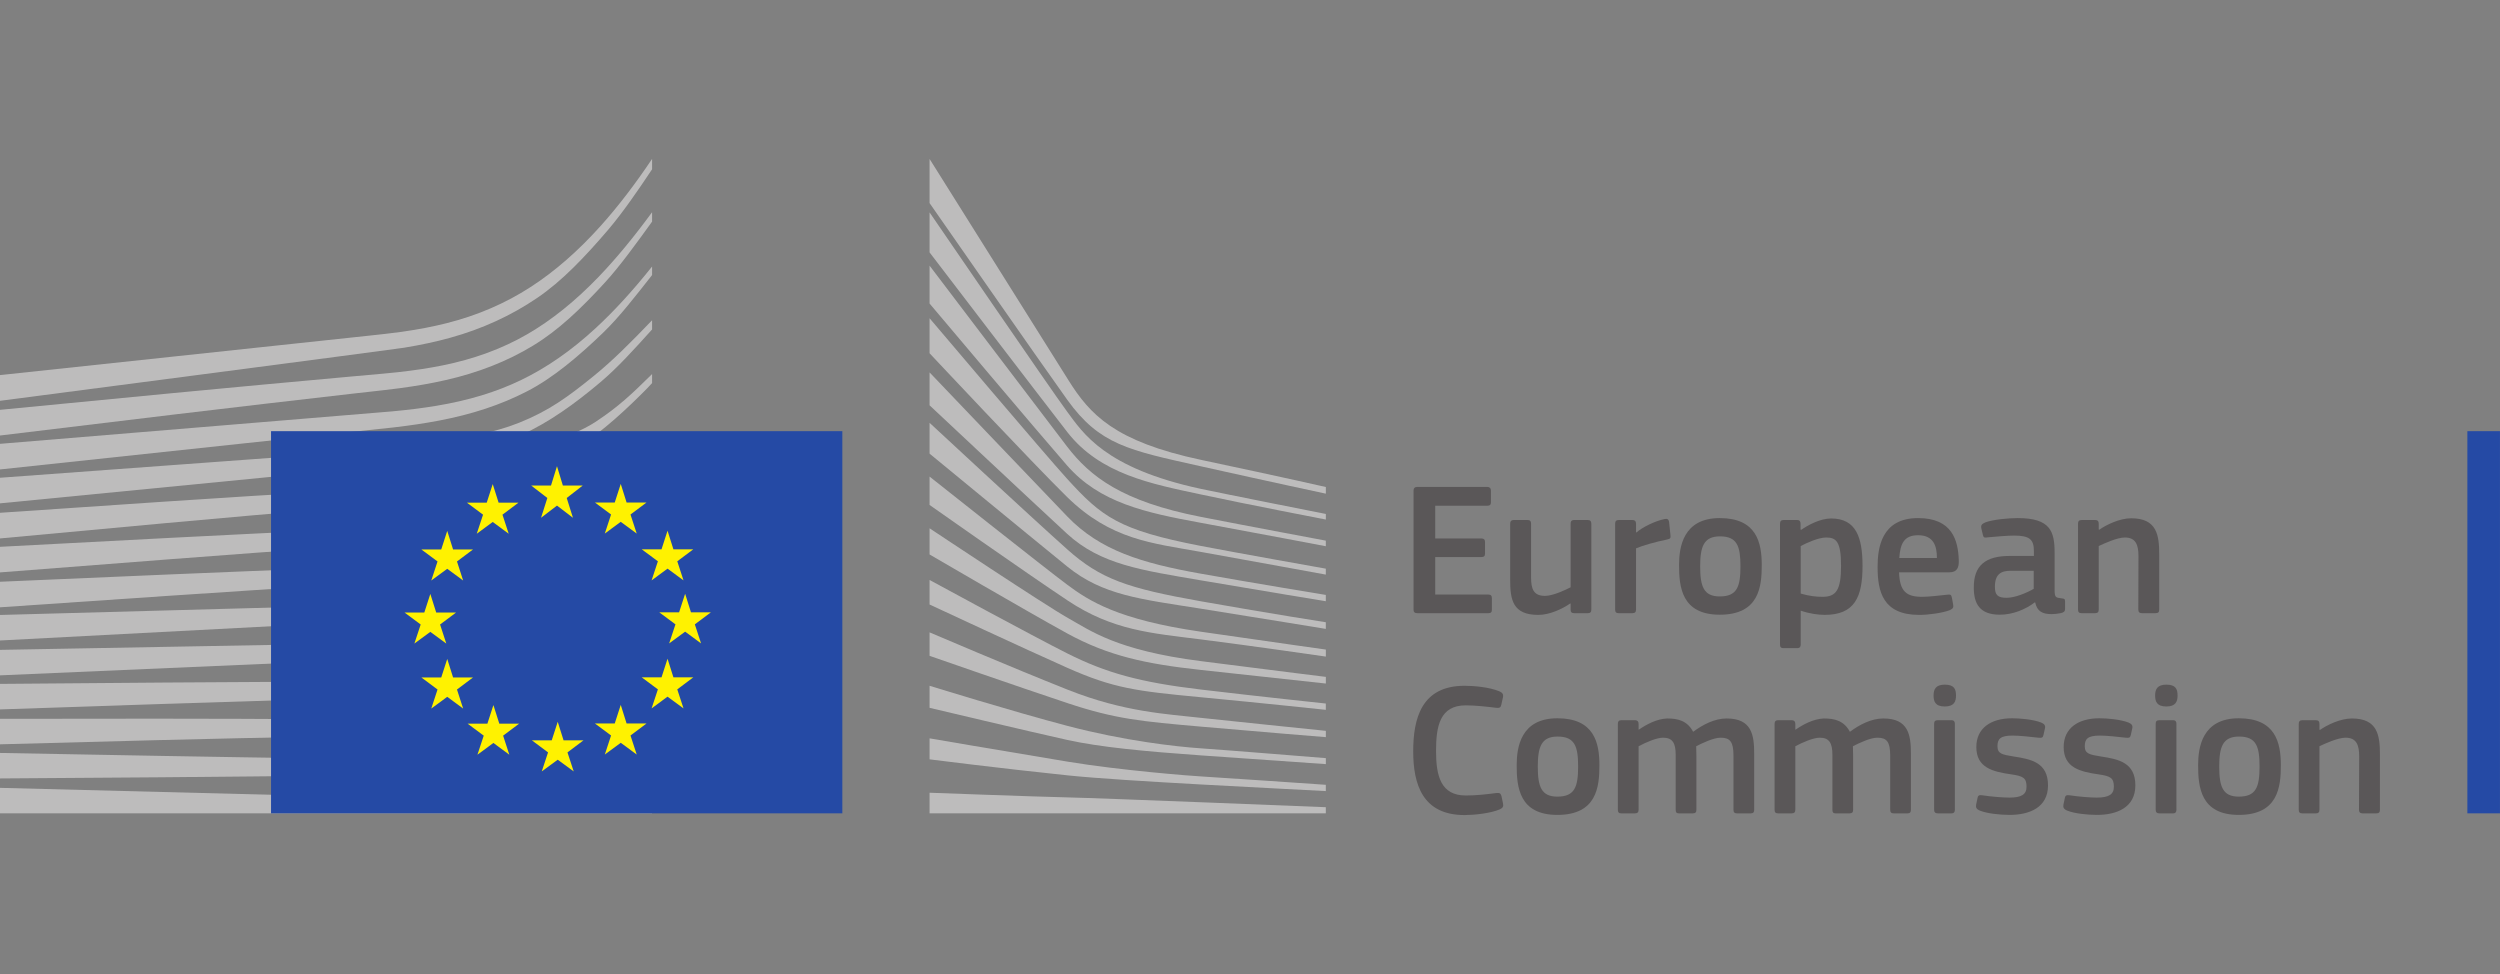 <svg width="77" height="30" viewBox="0 0 77 30" fill="none" xmlns="http://www.w3.org/2000/svg">
<rect x="0" y="0" width="77" height="30" fill="#808080" stroke="none"/>
<g clip-path="url(#clip0_202_1991)">
<path d="M43.537 15.114C43.537 15.038 43.572 14.997 43.654 14.997H45.81C45.88 14.997 45.921 15.038 45.921 15.108V15.471C45.921 15.542 45.891 15.577 45.804 15.577H44.205V16.584H45.622C45.698 16.584 45.739 16.619 45.739 16.689V17.052C45.739 17.123 45.71 17.158 45.622 17.158H44.205V18.312H45.845C45.915 18.312 45.95 18.347 45.95 18.423V18.78C45.95 18.856 45.921 18.886 45.839 18.886H43.654C43.572 18.886 43.537 18.851 43.537 18.78V15.114Z" fill="#5A5758"/>
<path d="M48.902 18.886H48.486C48.398 18.886 48.375 18.845 48.375 18.774V18.593L48.363 18.587C48.135 18.745 47.737 18.939 47.38 18.939C46.589 18.939 46.513 18.47 46.513 17.855V16.133C46.513 16.063 46.542 16.016 46.624 16.016H47.051C47.128 16.016 47.157 16.057 47.157 16.133V17.779C47.157 18.13 47.227 18.353 47.584 18.353C47.836 18.353 48.223 18.166 48.375 18.089V16.133C48.375 16.063 48.398 16.016 48.486 16.016H48.902C48.984 16.016 49.013 16.057 49.013 16.133V18.774C49.013 18.851 48.984 18.886 48.902 18.886Z" fill="#5A5758"/>
<path d="M50.39 18.774C50.39 18.845 50.361 18.886 50.279 18.886H49.857C49.776 18.886 49.746 18.851 49.746 18.774V16.133C49.746 16.057 49.776 16.016 49.857 16.016H50.273C50.361 16.016 50.39 16.063 50.39 16.133V16.391L50.402 16.402C50.578 16.238 50.994 16.039 51.269 15.987C51.345 15.969 51.398 15.987 51.409 16.086L51.45 16.479C51.456 16.561 51.462 16.596 51.339 16.619C51.011 16.684 50.595 16.801 50.39 16.889V18.774Z" fill="#5A5758"/>
<path d="M52.974 16.52C52.476 16.52 52.365 16.836 52.365 17.445C52.365 18.066 52.476 18.37 52.968 18.37C53.501 18.37 53.606 18.072 53.606 17.445C53.606 16.824 53.507 16.52 52.974 16.52ZM52.968 18.933C51.791 18.933 51.715 18.072 51.715 17.404C51.715 16.854 51.838 15.957 52.968 15.957C54.104 15.957 54.262 16.713 54.262 17.404C54.262 18.072 54.18 18.933 52.968 18.933Z" fill="#5A5758"/>
<path d="M56.247 16.555C56.007 16.555 55.638 16.725 55.462 16.818V18.282C55.726 18.359 55.937 18.382 56.136 18.382C56.558 18.382 56.704 18.165 56.704 17.427C56.704 16.684 56.558 16.555 56.247 16.555ZM56.2 18.938C56.007 18.938 55.738 18.903 55.468 18.81L55.462 18.816V19.846C55.462 19.911 55.445 19.963 55.351 19.963H54.935C54.842 19.963 54.824 19.922 54.824 19.846V16.133C54.824 16.057 54.853 16.016 54.935 16.016H55.351C55.433 16.016 55.457 16.063 55.457 16.133V16.309L55.474 16.32C55.685 16.174 56.06 15.969 56.4 15.969C57.167 15.969 57.366 16.549 57.366 17.433C57.366 18.388 57.126 18.938 56.2 18.938Z" fill="#5A5758"/>
<path d="M58.498 17.187H59.657C59.657 16.83 59.564 16.485 59.077 16.485C58.644 16.485 58.527 16.748 58.498 17.187ZM58.492 17.627C58.509 18.218 58.72 18.382 59.2 18.382C59.411 18.382 59.739 18.341 59.962 18.318C60.067 18.306 60.102 18.306 60.12 18.417L60.155 18.61C60.173 18.698 60.161 18.745 60.056 18.792C59.827 18.88 59.4 18.939 59.113 18.939C57.994 18.939 57.83 18.224 57.83 17.463C57.83 16.895 57.935 15.957 59.077 15.957C60.126 15.957 60.313 16.637 60.331 17.269C60.337 17.48 60.278 17.627 60.044 17.627H58.492Z" fill="#5A5758"/>
<path d="M62.638 17.58H61.923C61.631 17.58 61.443 17.685 61.443 18.072C61.443 18.329 61.531 18.412 61.806 18.412C62.058 18.412 62.415 18.265 62.638 18.136V17.58ZM62.673 18.552C62.38 18.775 61.988 18.933 61.595 18.933C60.975 18.933 60.793 18.593 60.793 18.101C60.787 17.416 61.156 17.123 61.894 17.123H62.644V16.971C62.644 16.619 62.515 16.496 62.035 16.496C61.841 16.496 61.472 16.526 61.238 16.549C61.121 16.567 61.092 16.561 61.074 16.479L61.022 16.262C61.01 16.186 61.027 16.139 61.156 16.086C61.408 15.998 61.871 15.957 62.146 15.957C63.159 15.957 63.282 16.373 63.282 17.029V18.16C63.282 18.4 63.312 18.406 63.493 18.429C63.581 18.435 63.604 18.453 63.604 18.517V18.763C63.604 18.827 63.563 18.868 63.464 18.886C63.37 18.904 63.276 18.915 63.188 18.915C62.913 18.915 62.743 18.833 62.685 18.558L62.673 18.552Z" fill="#5A5758"/>
<path d="M66.392 18.886H65.971C65.895 18.886 65.86 18.851 65.86 18.774L65.865 17.129C65.865 16.783 65.784 16.555 65.444 16.555C65.21 16.555 64.8 16.742 64.641 16.818V18.774C64.641 18.845 64.612 18.886 64.53 18.886H64.114C64.032 18.886 64.003 18.851 64.003 18.774V16.133C64.003 16.057 64.032 16.016 64.114 16.016H64.53C64.612 16.016 64.641 16.057 64.641 16.133V16.309C64.647 16.309 64.653 16.315 64.659 16.315C64.876 16.162 65.286 15.963 65.643 15.963C66.433 15.963 66.504 16.484 66.504 17.076V18.774C66.504 18.845 66.481 18.886 66.392 18.886Z" fill="#5A5758"/>
<path d="M45.109 21.122C45.396 21.122 45.87 21.163 46.18 21.292C46.274 21.333 46.309 21.38 46.292 21.473L46.239 21.713C46.221 21.784 46.192 21.813 46.087 21.801C45.8 21.766 45.448 21.725 45.144 21.725C44.347 21.725 44.23 22.369 44.23 23.131C44.23 23.898 44.377 24.501 45.144 24.501C45.483 24.501 45.77 24.466 46.087 24.425C46.198 24.413 46.221 24.443 46.245 24.519L46.292 24.741C46.315 24.835 46.286 24.888 46.192 24.929C45.905 25.052 45.396 25.104 45.109 25.104C43.803 25.104 43.527 24.138 43.527 23.142C43.527 22.141 43.773 21.122 45.109 21.122Z" fill="#5A5758"/>
<path d="M47.973 22.686C47.475 22.686 47.364 23.002 47.364 23.611C47.364 24.232 47.475 24.536 47.967 24.536C48.5 24.536 48.606 24.238 48.606 23.611C48.606 22.99 48.506 22.686 47.973 22.686ZM47.967 25.099C46.79 25.099 46.714 24.238 46.714 23.57C46.714 23.02 46.837 22.123 47.967 22.123C49.103 22.123 49.262 22.879 49.262 23.57C49.262 24.238 49.18 25.099 47.967 25.099Z" fill="#5A5758"/>
<path d="M53.924 25.052H53.502C53.42 25.052 53.391 25.017 53.391 24.941V23.277C53.391 22.844 53.286 22.721 52.993 22.721C52.776 22.721 52.425 22.891 52.243 22.984C52.243 23.043 52.249 23.148 52.249 23.283V24.941C52.249 25.011 52.225 25.052 52.138 25.052H51.71C51.634 25.052 51.611 25.017 51.611 24.941V23.248C51.611 22.891 51.517 22.721 51.224 22.721C51.019 22.721 50.691 22.867 50.469 22.984V24.941C50.469 25.011 50.439 25.052 50.357 25.052H49.936C49.859 25.052 49.83 25.017 49.83 24.941V22.299C49.83 22.223 49.859 22.182 49.936 22.182H50.351C50.439 22.182 50.469 22.229 50.469 22.299V22.469L50.474 22.475C50.703 22.317 51.025 22.141 51.347 22.129C51.687 22.129 51.968 22.2 52.149 22.539C52.442 22.323 52.805 22.129 53.18 22.129C53.953 22.129 54.029 22.633 54.029 23.218V24.941C54.029 25.011 54.006 25.052 53.924 25.052Z" fill="#5A5758"/>
<path d="M58.751 25.052H58.329C58.248 25.052 58.218 25.017 58.218 24.941V23.277C58.218 22.844 58.113 22.721 57.82 22.721C57.603 22.721 57.252 22.891 57.07 22.984C57.07 23.043 57.076 23.148 57.076 23.283V24.941C57.076 25.011 57.053 25.052 56.965 25.052H56.537C56.461 25.052 56.438 25.017 56.438 24.941V23.248C56.438 22.891 56.344 22.721 56.051 22.721C55.846 22.721 55.518 22.867 55.296 22.984V24.941C55.296 25.011 55.266 25.052 55.184 25.052H54.763C54.687 25.052 54.657 25.017 54.657 24.941V22.299C54.657 22.223 54.687 22.182 54.763 22.182H55.178C55.266 22.182 55.296 22.229 55.296 22.299V22.469L55.301 22.475C55.53 22.317 55.852 22.141 56.174 22.129C56.514 22.129 56.795 22.2 56.977 22.539C57.269 22.323 57.632 22.129 58.007 22.129C58.78 22.129 58.856 22.633 58.856 23.218V24.941C58.856 25.011 58.833 25.052 58.751 25.052Z" fill="#5A5758"/>
<path d="M60.21 24.941C60.21 25.005 60.186 25.052 60.104 25.052H59.688C59.606 25.052 59.571 25.017 59.571 24.941V22.293C59.571 22.211 59.606 22.182 59.688 22.182H60.104C60.186 22.182 60.21 22.229 60.21 22.293V24.941ZM59.899 21.76C59.595 21.76 59.554 21.59 59.554 21.421C59.554 21.233 59.618 21.087 59.899 21.087C60.186 21.087 60.245 21.221 60.245 21.421C60.245 21.602 60.192 21.76 59.899 21.76Z" fill="#5A5758"/>
<path d="M61.896 25.099C61.603 25.099 61.211 25.058 60.989 24.97C60.871 24.923 60.848 24.87 60.866 24.776L60.907 24.583C60.924 24.489 60.965 24.484 61.059 24.495C61.317 24.536 61.691 24.566 61.891 24.566C62.265 24.566 62.417 24.466 62.417 24.232C62.417 23.962 62.318 23.904 61.949 23.851C61.375 23.769 60.871 23.646 60.871 23.008C60.871 22.428 61.317 22.123 61.972 22.123C62.212 22.123 62.617 22.158 62.863 22.252C62.962 22.293 63.003 22.34 62.986 22.428L62.939 22.639C62.921 22.721 62.886 22.732 62.781 22.721C62.529 22.692 62.201 22.656 61.984 22.656C61.609 22.656 61.522 22.762 61.522 22.984C61.522 23.213 61.662 23.242 62.019 23.3C62.576 23.383 63.079 23.494 63.079 24.191C63.079 24.876 62.5 25.099 61.896 25.099Z" fill="#5A5758"/>
<path d="M64.586 25.099C64.293 25.099 63.901 25.058 63.678 24.97C63.561 24.923 63.537 24.87 63.555 24.776L63.596 24.583C63.614 24.489 63.655 24.484 63.748 24.495C64.006 24.536 64.381 24.566 64.58 24.566C64.955 24.566 65.107 24.466 65.107 24.232C65.107 23.962 65.008 23.904 64.639 23.851C64.065 23.769 63.561 23.646 63.561 23.008C63.561 22.428 64.006 22.123 64.662 22.123C64.902 22.123 65.306 22.158 65.552 22.252C65.652 22.293 65.693 22.34 65.675 22.428L65.629 22.639C65.611 22.721 65.576 22.732 65.47 22.721C65.218 22.692 64.89 22.656 64.674 22.656C64.299 22.656 64.211 22.762 64.211 22.984C64.211 23.213 64.352 23.242 64.709 23.3C65.265 23.383 65.769 23.494 65.769 24.191C65.769 24.876 65.189 25.099 64.586 25.099Z" fill="#5A5758"/>
<path d="M67.034 24.941C67.034 25.005 67.01 25.052 66.928 25.052H66.513C66.431 25.052 66.395 25.017 66.395 24.941V22.293C66.395 22.211 66.431 22.182 66.513 22.182H66.928C67.01 22.182 67.034 22.229 67.034 22.293V24.941ZM66.723 21.76C66.419 21.76 66.378 21.59 66.378 21.421C66.378 21.233 66.442 21.087 66.723 21.087C67.01 21.087 67.069 21.221 67.069 21.421C67.069 21.602 67.016 21.76 66.723 21.76Z" fill="#5A5758"/>
<path d="M68.961 22.686C68.463 22.686 68.352 23.002 68.352 23.611C68.352 24.232 68.463 24.536 68.955 24.536C69.488 24.536 69.594 24.238 69.594 23.611C69.594 22.99 69.494 22.686 68.961 22.686ZM68.955 25.099C67.778 25.099 67.702 24.238 67.702 23.57C67.702 23.02 67.825 22.123 68.955 22.123C70.092 22.123 70.25 22.879 70.25 23.57C70.25 24.238 70.168 25.099 68.955 25.099Z" fill="#5A5758"/>
<path d="M73.19 25.052H72.769C72.693 25.052 72.657 25.017 72.657 24.941L72.663 23.295C72.663 22.949 72.581 22.721 72.242 22.721C72.007 22.721 71.597 22.908 71.439 22.984V24.941C71.439 25.011 71.41 25.052 71.328 25.052H70.912C70.83 25.052 70.801 25.017 70.801 24.941V22.299C70.801 22.223 70.83 22.182 70.912 22.182H71.328C71.41 22.182 71.439 22.223 71.439 22.299V22.475C71.445 22.475 71.451 22.481 71.457 22.481C71.673 22.328 72.083 22.129 72.441 22.129C73.231 22.129 73.302 22.65 73.302 23.242V24.941C73.302 25.011 73.278 25.052 73.19 25.052Z" fill="#5A5758"/>
<path d="M76.999 25.051V13.28H75.995V25.051H76.999Z" fill="#254AA5"/>
<path d="M0 12.345C0 12.345 12.102 10.767 12.444 10.71C12.967 10.624 13.433 10.524 13.867 10.403C14.845 10.133 15.746 9.72 16.544 9.177C17.309 8.66 18.02 7.908 18.726 7.083C19.174 6.558 19.645 5.874 20.084 5.214V4.895C19.563 5.672 19.05 6.342 18.522 6.934C17.822 7.718 17.088 8.36 16.34 8.842C15.568 9.343 14.698 9.717 13.756 9.954C13.334 10.061 12.882 10.148 12.374 10.22C12.039 10.267 11.694 10.303 11.36 10.339C11.226 10.353 0 11.553 0 11.553V12.345Z" fill="#BDBCBC"/>
<path d="M16.229 10.3C15.472 10.739 14.597 11.06 13.629 11.255C13.216 11.339 12.765 11.407 12.251 11.464C11.95 11.497 11.646 11.523 11.341 11.55C11.177 11.564 11.013 11.578 10.849 11.594C7.14 11.929 3.451 12.285 0 12.623V13.414C3.478 12.991 7.193 12.543 10.9 12.12C11.065 12.101 11.23 12.083 11.395 12.065C11.699 12.031 12.003 11.997 12.308 11.957C12.836 11.886 13.297 11.805 13.719 11.708C14.725 11.482 15.633 11.124 16.418 10.645C17.198 10.173 17.888 9.513 18.629 8.705C19.09 8.202 19.604 7.492 20.084 6.826V6.536C19.518 7.309 18.981 7.959 18.45 8.514C17.726 9.269 16.979 9.87 16.229 10.3Z" fill="#BDBCBC"/>
<path d="M18.347 10.106C17.609 10.789 16.838 11.325 16.056 11.702C15.291 12.073 14.435 12.334 13.438 12.499C13.027 12.568 12.58 12.624 12.073 12.671L0 13.67V14.459L10.731 13.312L12.12 13.165C12.643 13.104 13.099 13.035 13.514 12.956C14.546 12.76 15.431 12.466 16.22 12.059C17.026 11.649 17.832 10.965 18.581 10.242C19.083 9.756 19.567 9.129 20.084 8.472V8.209C19.487 8.957 18.917 9.581 18.347 10.106Z" fill="#BDBCBC"/>
<path d="M15.428 14.205C14.725 14.601 14.2 14.83 13.196 14.935C12.589 15.001 11.966 15.032 11.363 15.062C11.071 15.077 10.779 15.092 10.487 15.11C8.663 15.215 6.872 15.332 5.045 15.452L0 15.794V16.584L5.095 16.113C6.742 15.964 8.655 15.792 10.523 15.638L11.88 15.533C12.41 15.492 12.845 15.448 13.248 15.395C14.28 15.261 15.163 15.05 15.944 14.753C16.786 14.435 17.58 13.943 18.375 13.364C19.091 12.842 20.083 11.813 20.084 11.8V11.521C19.436 12.158 19.062 12.516 18.353 12.987C17.504 13.55 16.058 13.85 15.428 14.205Z" fill="#BDBCBC"/>
<path d="M15.685 15.705C14.923 15.93 14.066 16.083 13.064 16.171C12.658 16.206 12.22 16.233 11.725 16.253L10.375 16.313C7.02 16.47 3.681 16.646 0 16.842V17.63C3.516 17.355 6.961 17.088 10.405 16.841L11.752 16.749C12.272 16.715 12.703 16.677 13.108 16.631C14.135 16.515 15.013 16.337 15.793 16.085C16.657 15.809 17.499 15.41 18.296 14.897C18.885 14.519 19.474 14.069 20.084 13.532V13.518C19.411 14.097 18.77 14.226 18.131 14.614C17.348 15.092 16.525 15.459 15.685 15.705Z" fill="#BDBCBC"/>
<path d="M15.56 17.013C14.793 17.194 13.962 17.31 12.944 17.379C12.551 17.405 12.129 17.425 11.615 17.441L10.278 17.489C6.908 17.618 3.491 17.765 0 17.918V18.705C3.469 18.466 6.871 18.234 10.304 18.018L11.638 17.937C12.161 17.907 12.588 17.877 12.979 17.84C14.016 17.744 14.865 17.604 15.649 17.399C16.529 17.171 17.385 16.835 18.192 16.404C18.817 16.07 19.439 15.669 20.084 15.187V14.85C19.387 15.358 18.718 15.771 18.049 16.108C17.256 16.508 16.419 16.813 15.56 17.013Z" fill="#BDBCBC"/>
<path d="M15.446 18.295C14.676 18.437 13.847 18.528 12.837 18.581C12.457 18.6 12.05 18.614 11.518 18.627L0 18.941V19.727L10.214 19.19L11.537 19.122C12.053 19.098 12.476 19.073 12.866 19.042C13.89 18.963 14.733 18.85 15.518 18.684C16.409 18.498 17.273 18.226 18.087 17.876C18.743 17.596 19.4 17.254 20.084 16.839V16.523C19.353 16.951 18.658 17.295 17.968 17.57C17.165 17.892 16.317 18.136 15.446 18.295Z" fill="#BDBCBC"/>
<path d="M15.355 19.583C13.942 19.773 12.487 19.795 11.08 19.816C10.758 19.82 10.435 19.826 10.113 19.832L0 20.016V20.801L10.13 20.361C10.452 20.346 10.773 20.334 11.095 20.321C12.512 20.263 13.978 20.205 15.41 19.975C16.317 19.831 17.189 19.618 18.003 19.342C18.678 19.115 19.377 18.82 20.084 18.472V18.171C19.34 18.52 18.609 18.81 17.907 19.027C17.102 19.278 16.244 19.465 15.355 19.583Z" fill="#BDBCBC"/>
<path d="M15.275 20.879C13.951 20.989 12.596 20.989 11.285 20.989C10.877 20.989 10.47 20.989 10.062 20.992C6.712 21.007 3.388 21.035 0 21.064V21.85C3.227 21.739 6.65 21.624 10.073 21.522C10.479 21.508 10.886 21.498 11.293 21.487C12.611 21.454 13.973 21.419 15.311 21.273C16.246 21.172 17.096 21.024 17.911 20.821C18.622 20.645 19.351 20.41 20.084 20.128V19.84C19.328 20.113 18.574 20.337 17.84 20.499C17.033 20.679 16.194 20.803 15.275 20.879Z" fill="#BDBCBC"/>
<path d="M15.224 22.156C14.672 22.178 14.075 22.189 13.397 22.189C13.141 22.189 12.885 22.187 12.63 22.185L10.023 22.153C8.245 22.14 6.473 22.137 4.811 22.135L0 22.14V22.925L4.822 22.797C6.478 22.757 8.255 22.714 10.028 22.682L12.633 22.647C13.347 22.636 14.29 22.615 15.245 22.551C16.18 22.49 17.032 22.396 17.848 22.265C18.583 22.147 19.333 21.987 20.084 21.795V21.516C19.313 21.695 18.546 21.838 17.802 21.939C16.991 22.048 16.147 22.119 15.224 22.156Z" fill="#BDBCBC"/>
<path d="M12.599 23.391L10.002 23.363C6.688 23.316 3.377 23.254 0 23.191V23.976C3.224 23.955 6.638 23.93 10.004 23.892L12.603 23.853C13.479 23.838 14.337 23.822 15.204 23.793C16.99 23.735 18.589 23.608 20.084 23.409V23.136C18.584 23.299 16.982 23.384 15.195 23.396C14.33 23.404 13.465 23.398 12.599 23.391Z" fill="#BDBCBC"/>
<path d="M20.084 24.779L0 24.266V25.051H20.084V24.779Z" fill="#BDBCBC"/>
<path d="M18.276 11.589C17.513 12.207 16.924 12.646 15.99 13.02C15.177 13.345 14.303 13.479 13.305 13.616C12.663 13.706 11.992 13.841 11.351 13.883C11.087 13.901 10.823 13.919 10.56 13.94L0 14.715V15.503L10.603 14.467L11.978 14.337C12.488 14.289 12.94 14.232 13.362 14.164C14.389 13.998 15.275 13.744 16.068 13.388C16.892 13.022 17.725 12.422 18.499 11.766C19.026 11.32 19.533 10.759 20.084 10.147V9.864C19.417 10.559 18.864 11.114 18.276 11.589Z" fill="#BDBCBC"/>
<path d="M28.631 4.895C28.631 4.895 32.245 10.652 32.906 11.707C33.567 12.763 34.323 13.598 36.997 14.165C39.671 14.732 40.836 15 40.836 15V15.205C40.836 15.205 39.136 14.842 36.95 14.354C34.763 13.866 33.869 13.701 32.872 12.314C32.043 11.16 28.631 6.255 28.631 6.255V4.895Z" fill="#BDBCBC"/>
<path d="M28.631 11.47C28.631 11.47 31.921 14.917 32.872 15.907C33.882 16.957 35.174 17.346 36.966 17.666C38.677 17.971 40.835 18.324 40.835 18.324V18.518C40.835 18.518 38.809 18.186 36.966 17.871C35.16 17.561 33.896 17.389 32.862 16.436C31.935 15.582 28.631 12.484 28.631 12.484V11.47Z" fill="#BDBCBC"/>
<path d="M28.631 13.023C28.631 13.023 31.76 15.929 32.872 16.921C33.896 17.835 34.726 18.119 36.977 18.518C39.229 18.917 40.835 19.165 40.835 19.165V19.37C40.835 19.37 38.798 19.036 36.966 18.744C35.135 18.453 33.968 18.338 32.872 17.45C31.608 16.424 28.631 13.972 28.631 13.972V13.023Z" fill="#BDBCBC"/>
<path d="M28.631 14.679C28.631 14.679 32.205 17.515 32.873 18.011C33.541 18.507 34.425 19.086 36.989 19.457C39.532 19.824 40.836 20.007 40.836 20.007V20.223C40.836 20.223 38.53 19.888 36.989 19.694C35.449 19.5 34.267 19.417 32.884 18.496C31.538 17.6 28.631 15.553 28.631 15.553V14.679Z" fill="#BDBCBC"/>
<path d="M28.631 16.271C28.631 16.271 32.216 18.658 32.895 19.036C33.574 19.413 34.371 20.029 36.989 20.363C39.607 20.697 40.836 20.848 40.836 20.848V21.053C40.836 21.053 38.67 20.816 36.978 20.633C35.287 20.449 34.134 20.201 32.873 19.511C31.613 18.82 28.631 17.078 28.631 17.078V16.271Z" fill="#BDBCBC"/>
<path d="M28.631 17.863C28.631 17.863 31.8 19.587 32.872 20.125C34.068 20.726 35.103 21.014 36.977 21.237C38.818 21.456 40.835 21.669 40.835 21.669V21.863C40.835 21.863 38.97 21.663 36.977 21.474C35.002 21.287 34.298 21.201 32.872 20.568C31.597 20.002 28.631 18.619 28.631 18.619V17.863Z" fill="#BDBCBC"/>
<path d="M28.631 19.477C28.631 19.477 31.135 20.549 32.895 21.247C34.626 21.934 35.948 21.992 37 22.111C37.463 22.163 40.836 22.51 40.836 22.51V22.704C40.836 22.704 38.821 22.542 36.989 22.38C35.157 22.219 34.367 22.15 32.884 21.658C31.383 21.159 28.631 20.2 28.631 20.2V19.477Z" fill="#BDBCBC"/>
<path d="M28.631 21.122C28.631 21.122 31.159 21.906 32.883 22.359C34.607 22.812 36.191 22.995 36.988 23.049C37.785 23.103 40.836 23.351 40.836 23.351V23.535C40.836 23.535 39.101 23.416 36.977 23.265C35.261 23.143 33.882 23.013 32.872 22.79C31.754 22.543 28.631 21.801 28.631 21.801V21.122Z" fill="#BDBCBC"/>
<path d="M28.631 22.741C28.631 22.741 30.699 23.097 32.883 23.459C34.521 23.731 36.74 23.902 36.977 23.913C37.215 23.923 40.835 24.172 40.835 24.172V24.365C40.835 24.365 38.517 24.246 36.977 24.161C35.373 24.072 33.778 23.975 32.872 23.88C30.843 23.669 28.631 23.388 28.631 23.388V22.741Z" fill="#BDBCBC"/>
<path d="M28.631 24.416C28.631 24.416 31.892 24.538 32.883 24.56C33.874 24.581 40.835 24.862 40.835 24.862V25.051H28.631V24.416Z" fill="#BDBCBC"/>
<path d="M36.977 15.055C34.025 14.418 33.357 13.339 32.862 12.671C32.366 12.002 28.631 6.542 28.631 6.542V7.774C28.778 7.967 31.975 12.152 32.872 13.307C33.884 14.608 35.469 14.904 36.977 15.227C38.486 15.551 40.836 16.002 40.836 16.002V15.83C40.836 15.83 37.74 15.219 36.977 15.055Z" fill="#BDBCBC"/>
<path d="M36.977 15.918C34.553 15.443 33.573 14.677 32.862 13.749C32.151 12.822 28.631 8.182 28.631 8.182V9.349C28.778 9.524 31.998 13.343 32.862 14.332C33.869 15.486 35.275 15.789 36.977 16.101C38.68 16.414 40.835 16.824 40.835 16.824V16.652C40.835 16.652 38.375 16.192 36.977 15.918Z" fill="#BDBCBC"/>
<path d="M36.977 16.813C34.456 16.325 33.939 15.922 32.872 14.753C32.202 14.018 28.775 9.972 28.631 9.802V10.88C28.631 10.88 31.832 14.294 32.862 15.303C34.212 16.627 35.48 16.727 36.977 16.997C38.475 17.266 40.835 17.698 40.835 17.698V17.515C40.835 17.515 37.986 17.009 36.977 16.813Z" fill="#BDBCBC"/>
<path d="M25.944 25.051V13.28H8.348V25.051H25.944Z" fill="#254AA5"/>
<path d="M17.336 14.954H17.949L17.455 15.338L17.647 15.948L17.155 15.572L16.664 15.948L16.858 15.338L16.36 14.954H16.971L17.155 14.359L17.336 14.954Z" fill="#FFF200"/>
<path d="M17.358 22.803H17.971L17.478 23.174L17.67 23.76L17.178 23.399L16.686 23.76L16.88 23.174L16.382 22.803H16.993L17.178 22.231L17.358 22.803Z" fill="#FFF200"/>
<path d="M19.299 22.283H19.913L19.419 22.653L19.611 23.24L19.119 22.878L18.628 23.24L18.821 22.653L18.323 22.283H18.934L19.119 21.711L19.299 22.283Z" fill="#FFF200"/>
<path d="M19.299 15.477H19.913L19.419 15.847L19.611 16.434L19.119 16.072L18.628 16.434L18.821 15.847L18.323 15.477H18.934L19.119 14.905L19.299 15.477Z" fill="#FFF200"/>
<path d="M20.741 16.919H21.353L20.86 17.288L21.052 17.876L20.56 17.514L20.069 17.876L20.263 17.288L19.765 16.919H20.375L20.56 16.346L20.741 16.919Z" fill="#FFF200"/>
<path d="M20.741 20.862H21.353L20.86 21.233L21.052 21.819L20.56 21.457L20.069 21.819L20.263 21.233L19.765 20.862H20.375L20.56 20.289L20.741 20.862Z" fill="#FFF200"/>
<path d="M21.282 18.86H21.895L21.401 19.23L21.593 19.817L21.102 19.455L20.61 19.817L20.804 19.23L20.306 18.86H20.916L21.102 18.288L21.282 18.86Z" fill="#FFF200"/>
<path d="M15.357 15.482H15.969L15.476 15.852L15.668 16.439L15.176 16.077L14.684 16.439L14.878 15.852L14.381 15.482H14.991L15.176 14.91L15.357 15.482Z" fill="#FFF200"/>
<path d="M13.955 16.924H14.568L14.075 17.293L14.265 17.88L13.775 17.519L13.283 17.88L13.476 17.293L12.979 16.924H13.59L13.775 16.351L13.955 16.924Z" fill="#FFF200"/>
<path d="M13.435 18.865H14.048L13.554 19.235L13.746 19.822L13.254 19.461L12.763 19.822L12.957 19.235L12.459 18.865H13.069L13.254 18.293L13.435 18.865Z" fill="#FFF200"/>
<path d="M13.955 20.866H14.568L14.075 21.237L14.265 21.824L13.775 21.462L13.283 21.824L13.476 21.237L12.979 20.866H13.59L13.775 20.295L13.955 20.866Z" fill="#FFF200"/>
<path d="M15.378 22.288H15.99L15.496 22.658L15.687 23.245L15.197 22.883L14.705 23.245L14.899 22.658L14.401 22.288H15.012L15.197 21.716L15.378 22.288Z" fill="#FFF200"/>
</g>
<defs>
<clipPath id="clip0_202_1991">
<rect width="77" height="20.209" fill="white" transform="translate(0 4.896)"/>
</clipPath>
</defs>
</svg>
